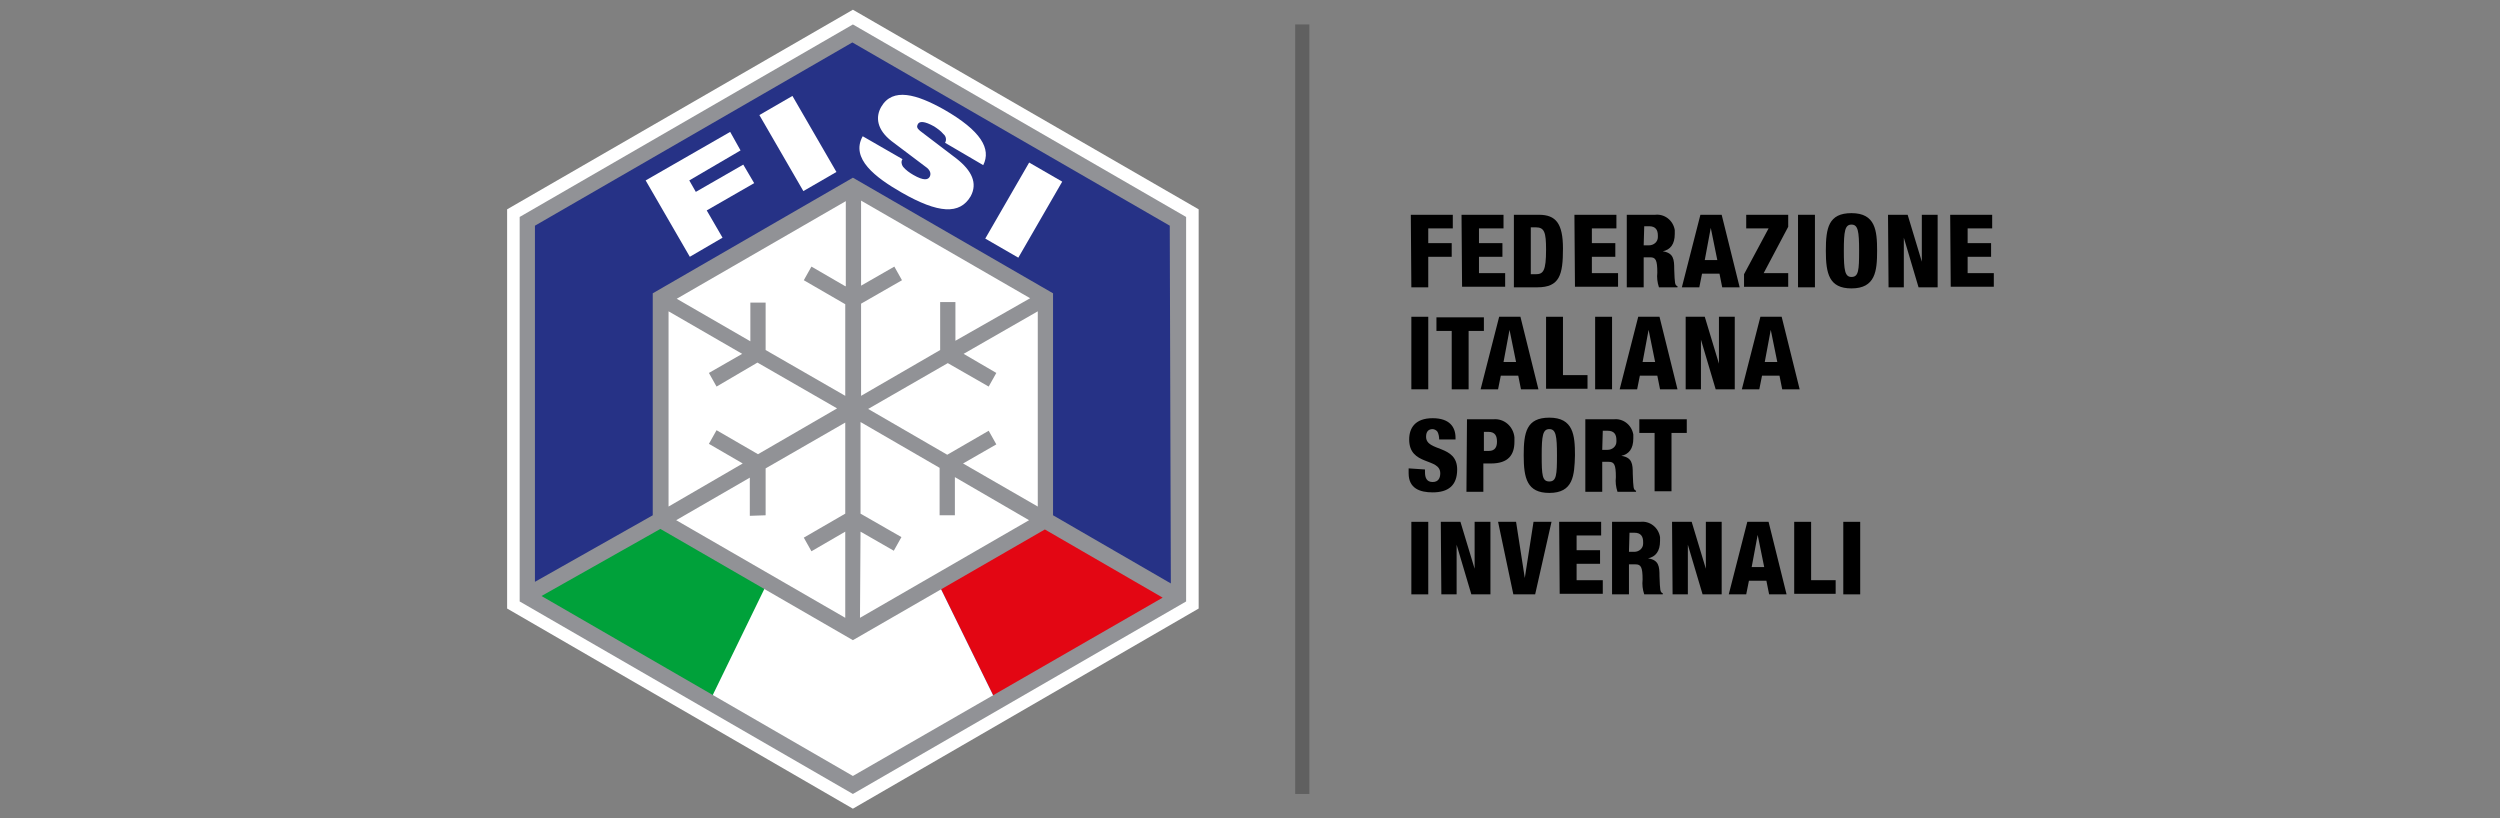 <?xml version="1.0" encoding="utf-8"?>
<!-- Generator: Adobe Illustrator 22.0.1, SVG Export Plug-In . SVG Version: 6.00 Build 0)  -->
<svg version="1.1" id="Livello_1" xmlns="http://www.w3.org/2000/svg" xmlns:xlink="http://www.w3.org/1999/xlink" x="0px" y="0px"
	 viewBox="0 0 458.4 150" style="enable-background:new 0 0 458.4 150;" xml:space="preserve">
<rect x="0" y="0" width="458.4" height="150" fill="#808080" stroke="none"/>
<style type="text/css">
	.st0{opacity:0.25;enable-background:new    ;}
	.st1{fill:#FFFFFF;}
	.st2{fill:#263286;}
	.st3{fill:#00A13A;}
	.st4{fill:#E30613;}
	.st5{fill:#919296;}
</style>
<g transform="translate(-765.014 -165.818)">
	<path d="M1023.7,205.2h7.7v2.5h-4.5v2.7h4.3v2.5h-4.3v5.6h-3.1L1023.7,205.2z"/>
	<path d="M1033,205.2h7.7v2.5h-4.5v2.7h4.3v2.5h-4.3v3h4.8v2.5h-7.9L1033,205.2z"/>
	<path d="M1042.6,205.2h4.6c3.1,0,4.4,1.6,4.4,6.2c0,4.8-0.6,7.1-4.7,7.1h-4.3L1042.6,205.2z M1045.8,216.1h0.8
		c1.4,0,1.9-0.6,1.9-4.5c0-3.2-0.3-4.1-1.9-4.1h-0.9V216.1z"/>
	<path d="M1053.7,205.2h7.7v2.5h-4.5v2.7h4.3v2.5h-4.3v3h4.8v2.5h-7.9L1053.7,205.2z"/>
	<path d="M1063.3,205.2h5.2c1.7-0.2,3.3,1,3.6,2.8c0,0.2,0,0.5,0,0.7c0,1.9-0.8,2.9-2.2,3.2v0c2,0.3,2.1,1.5,2.1,3.3
		c0.1,2.6,0.1,2.9,0.6,3.1v0.2h-3.4c-0.3-0.9-0.4-1.8-0.3-2.7c0-2.3-0.3-2.8-1.3-2.8h-1.2v5.5h-3.1L1063.3,205.2z M1066.4,210.8h1
		c0.8,0,1.6-0.6,1.6-1.5c0-0.1,0-0.2,0-0.3c0-1-0.4-1.7-1.6-1.7h-0.9L1066.4,210.8z"/>
	<path d="M1076.8,205.2h3.9l3.3,13.3h-3.2l-0.5-2.5h-3.2l-0.5,2.5h-3.2L1076.8,205.2z M1078.7,207.6L1078.7,207.6l-1.1,5.9h2.3
		L1078.7,207.6z"/>
	<path d="M1084.8,216.1l4.5-8.4h-4.1v-2.5h7.7v2.2l-4.5,8.5h4.5v2.5h-8.1V216.1z"/>
	<rect x="1094.7" y="205.2" width="3.1" height="13.3"/>
	<path d="M1104.5,218.7c-4.1,0-4.7-2.7-4.7-6.9c0-4.2,0.5-6.9,4.7-6.9c4.4,0,4.7,3.2,4.7,6.9
		C1109.2,215.5,1108.9,218.7,1104.5,218.7 M1104.5,216.6c1.3,0,1.4-1.2,1.4-4.8c0-3.6-0.2-4.8-1.4-4.8c-1.2,0-1.4,1.2-1.4,4.8
		C1103.1,215.4,1103.3,216.6,1104.5,216.6"/>
	<path d="M1111.2,205.2h3.6l2.6,8.6h0v-8.6h2.9v13.3h-3.5l-2.7-9.1h0v9.1h-2.8L1111.2,205.2z"/>
	<path d="M1122.6,205.2h7.7v2.5h-4.5v2.7h4.3v2.5h-4.3v3h4.8v2.5h-7.9L1122.6,205.2z"/>
	<rect x="1023.8" y="223.9" width="3.1" height="13.3"/>
	<path d="M1031.2,226.5h-2.8v-2.5h8.7v2.5h-2.8v10.7h-3.1L1031.2,226.5z"/>
	<path d="M1039.9,223.9h3.9l3.3,13.3h-3.2l-0.5-2.5h-3.2l-0.5,2.5h-3.2L1039.9,223.9z M1041.8,226.3L1041.8,226.3l-1.1,5.9h2.3
		L1041.8,226.3z"/>
	<path d="M1048.5,223.9h3.1v10.7h4.5v2.5h-7.6L1048.5,223.9z"/>
	<rect x="1057.5" y="223.9" width="3.1" height="13.3"/>
	<path d="M1065.4,223.9h3.9l3.3,13.3h-3.2l-0.5-2.5h-3.2l-0.5,2.5h-3.2L1065.4,223.9z M1067.3,226.3L1067.3,226.3l-1.1,5.9h2.3
		L1067.3,226.3z"/>
	<path d="M1074,223.9h3.6l2.6,8.6h0v-8.6h2.9v13.3h-3.5l-2.7-9.1h0v9.1h-2.8V223.9z"/>
	<path d="M1087.8,223.9h3.9l3.3,13.3h-3.2l-0.5-2.5h-3.2l-0.5,2.5h-3.2L1087.8,223.9z M1089.7,226.3L1089.7,226.3l-1.1,5.9h2.3
		L1089.7,226.3z"/>
	<path d="M1026.3,251.9v0.5c0,1,0.3,1.8,1.4,1.8s1.4-0.8,1.4-1.6c0-2.9-5.7-1.3-5.7-6.2c0-2.1,1.1-3.9,4.3-3.9
		c3.1,0,4.2,1.6,4.2,3.6v0.3h-3c0-0.5-0.1-1-0.3-1.4c-0.2-0.3-0.6-0.5-0.9-0.5c-0.8,0-1.2,0.5-1.2,1.4c0,2.8,5.7,1.4,5.7,6
		c0,3-1.7,4.2-4.5,4.2c-2.3,0-4.4-0.7-4.4-3.5v-0.9L1026.3,251.9z"/>
	<path d="M1034,242.7h4.8c2-0.2,3.7,1.3,3.9,3.3c0,0.3,0,0.5,0,0.8c0,2.4-1.1,4-4.3,4h-1.4v5.2h-3.1L1034,242.7z M1037.1,248.5h0.9
		c1.2,0,1.5-0.8,1.5-1.7c0-1-0.3-1.8-1.6-1.8h-0.8L1037.1,248.5z"/>
	<path d="M1049.1,256.2c-4.1,0-4.7-2.7-4.7-6.9c0-4.2,0.5-6.9,4.7-6.9c4.4,0,4.7,3.2,4.7,6.9C1053.7,253,1053.5,256.2,1049.1,256.2
		 M1049.1,254.1c1.3,0,1.4-1.2,1.4-4.8c0-3.6-0.2-4.8-1.4-4.8c-1.2,0-1.4,1.2-1.4,4.8C1047.7,253,1047.8,254.1,1049.1,254.1"/>
	<path d="M1055.7,242.7h5.2c1.7-0.2,3.3,1,3.6,2.8c0,0.2,0,0.5,0,0.7c0,1.9-0.8,2.9-2.2,3.2v0c2,0.3,2.1,1.5,2.1,3.3
		c0.1,2.6,0.1,2.9,0.6,3.1v0.2h-3.4c-0.3-0.9-0.4-1.8-0.3-2.7c0-2.3-0.3-2.8-1.3-2.8h-1.2v5.5h-3.1L1055.7,242.7z M1058.8,248.3h1
		c0.8,0,1.6-0.6,1.6-1.5c0-0.1,0-0.2,0-0.3c0-1-0.4-1.7-1.6-1.7h-0.9L1058.8,248.3z"/>
	<path d="M1068.4,245.2h-2.8v-2.5h8.7v2.5h-2.8v10.7h-3.1L1068.4,245.2z"/>
	<rect x="1023.8" y="261.5" width="3.1" height="13.3"/>
	<path d="M1029.2,261.5h3.6l2.6,8.6h0v-8.6h2.9v13.3h-3.5l-2.7-9.1h0v9.1h-2.8L1029.2,261.5z"/>
	<path d="M1039.7,261.5h3.3l1.6,10.3h0l1.6-10.3h3.3l-3,13.3h-4L1039.7,261.5z"/>
	<path d="M1050.9,261.5h7.7v2.5h-4.5v2.7h4.3v2.5h-4.3v3h4.8v2.5h-7.9L1050.9,261.5z"/>
	<path d="M1060.6,261.5h5.2c1.7-0.2,3.3,1,3.6,2.8c0,0.2,0,0.5,0,0.7c0,1.9-0.8,2.9-2.2,3.2v0c2,0.3,2.1,1.5,2.1,3.3
		c0.1,2.6,0.1,2.9,0.6,3.1v0.2h-3.4c-0.3-0.9-0.4-1.8-0.3-2.7c0-2.3-0.3-2.8-1.3-2.8h-1.2v5.5h-3.1L1060.6,261.5z M1063.7,267h1
		c0.8,0,1.6-0.6,1.6-1.5c0-0.1,0-0.2,0-0.3c0-1-0.4-1.7-1.6-1.7h-0.9L1063.7,267z"/>
	<path d="M1071.6,261.5h3.6l2.6,8.6h0v-8.6h2.9v13.3h-3.5l-2.7-9.1h0v9.1h-2.8L1071.6,261.5z"/>
	<path d="M1085.4,261.5h3.9l3.3,13.3h-3.2l-0.5-2.5h-3.2l-0.5,2.5h-3.2L1085.4,261.5z M1087.3,263.9L1087.3,263.9l-1.1,5.9h2.3
		L1087.3,263.9z"/>
	<path d="M1094,261.5h3.1v10.7h4.5v2.5h-7.6L1094,261.5z"/>
	<rect x="1103" y="261.5" width="3.1" height="13.3"/>
	<rect x="1002.5" y="170.3" class="st0" width="2.6" height="141.1"/>
	<path class="st1" d="M921.4,314.1L858,277.4v-73.2l63.4-36.6l63.4,36.6v73.2L921.4,314.1z M865.8,272.9l55.6,32.1l55.6-32.1v-64.2
		l-55.6-32.1l-55.6,32.1V272.9z"/>
	<path class="st2" d="M981.1,275.2l-59.7,34.4l-59.7-34.4v-68.9l59.7-34.4l59.7,34.4V275.2z"/>
	<path class="st1" d="M956.7,261.2l-35.3,20.4l-35.3-20.4v-40.8l35.3-20.4l35.3,20.4L956.7,261.2z"/>
	<path d="M921.4,281.8L921.4,281.8L886,261.3v-41l35.5-20.5l0.1,0l35.4,20.4v41l-0.1,0L921.4,281.8z M886.3,261.1l35.1,20.3
		l35.1-20.3v-40.6l-35.1-20.3l-35.1,20.3V261.1z"/>
	<path class="st3" d="M861.8,275.3l33.4,19.2l10.8-22l-19.7-11.4L861.8,275.3z"/>
	<path class="st4" d="M981.1,275.3l-33.4,19.2l-10.8-22l19.7-11.4L981.1,275.3z"/>
	<path class="st1" d="M895.1,294.5l26.3,15.2l26.3-15.2l-10.8-22l-15.7,8.9l-15.4-8.9L895.1,294.5z"/>
	<path class="st1" d="M883.4,198.9l15.5-8.9l1.9,3.4l-9.4,5.5l1.2,2.1l8.7-5l2,3.4l-8.7,5l2.9,5l-6,3.5L883.4,198.9z"/>
	
		<rect x="907.4" y="184.2" transform="matrix(0.866 -0.501 0.501 0.866 26.159 482.005)" class="st1" width="7" height="16.1"/>
	<path class="st1" d="M928.5,191.7c-2.7-2.1-3-4.4-1.9-6.3c2.1-3.6,6.5-2.3,11.5,0.5c6.8,3.9,8.7,7.2,7.2,10.2l-7-4.1
		c0.3-0.5,0.2-1.2-0.3-1.6c-0.5-0.6-1.1-1-1.7-1.4c-1.8-1-2.7-1-3-0.4c-0.2,0.4-0.2,0.7,0.4,1.2l6.7,5.1c2.8,2.2,3.9,4.5,2.6,6.9
		c-2,3.4-5.9,3.2-12.7-0.7c-4.7-2.7-9.4-6.2-7.1-10.3l7.3,4.2c-0.3,0.4-0.2,1,0.1,1.4c0.5,0.6,1.2,1.1,1.9,1.5
		c1.9,1.1,2.7,0.9,3,0.3c0.2-0.4,0.2-1-0.5-1.6L928.5,191.7z"/>
	<rect x="944.7" y="200.8" transform="matrix(0.5 -0.866 0.866 0.5 299.427 927.275)" class="st1" width="16.1" height="7"/>
	<path class="st5" d="M921.4,170.3l-61.1,35.3v70.5l61.1,35.3l61.1-35.3v-70.5L921.4,170.3z M921.4,308.1l-57.1-33l21.8-12.3
		l35.3,20.4l35.2-20.3l21.6,12.5L921.4,308.1z M905.4,260.3v-8.6l14.6-8.4V260l-7.6,4.4l1.4,2.5l6.2-3.6v15.8l-31-17.9l13.5-7.8v7
		L905.4,260.3z M922.8,263.3l6.1,3.5l1.4-2.5l-7.5-4.3v-16.8l14.5,8.4v8.7h2.8v-7l13.6,7.9l-31,17.9L922.8,263.3z M941.6,250.8
		l6.1-3.5l-1.4-2.5l-7.6,4.4l-14.5-8.4l14.6-8.4l7.5,4.3l1.4-2.5l-6-3.5l13.6-7.8v35.8L941.6,250.8z M940.2,228.3v-7.1h-2.8v8.8
		l-14.5,8.4v-16.9l7.5-4.3l-1.4-2.5l-6.1,3.5v-15.6l31,17.9L940.2,228.3z M920,218.3l-6.2-3.6l-1.4,2.5l7.6,4.4v16.8l-14.6-8.4v-8.7
		h-2.8v7.1l-13.5-7.8l31-17.9V218.3z M901.1,230.7l-6.1,3.5l1.4,2.5l7.5-4.4l14.6,8.4l-14.5,8.4l-7.6-4.4l-1.4,2.5l6.2,3.6
		l-13.6,7.9v-35.8L901.1,230.7z M979.7,272.8l-21.6-12.5v-40.7l-36.7-21.2l-36.7,21.2v40.7l-21.6,12.2v-65.3l58.2-33.6l58.2,33.6
		L979.7,272.8z"/>
</g>
</svg>
